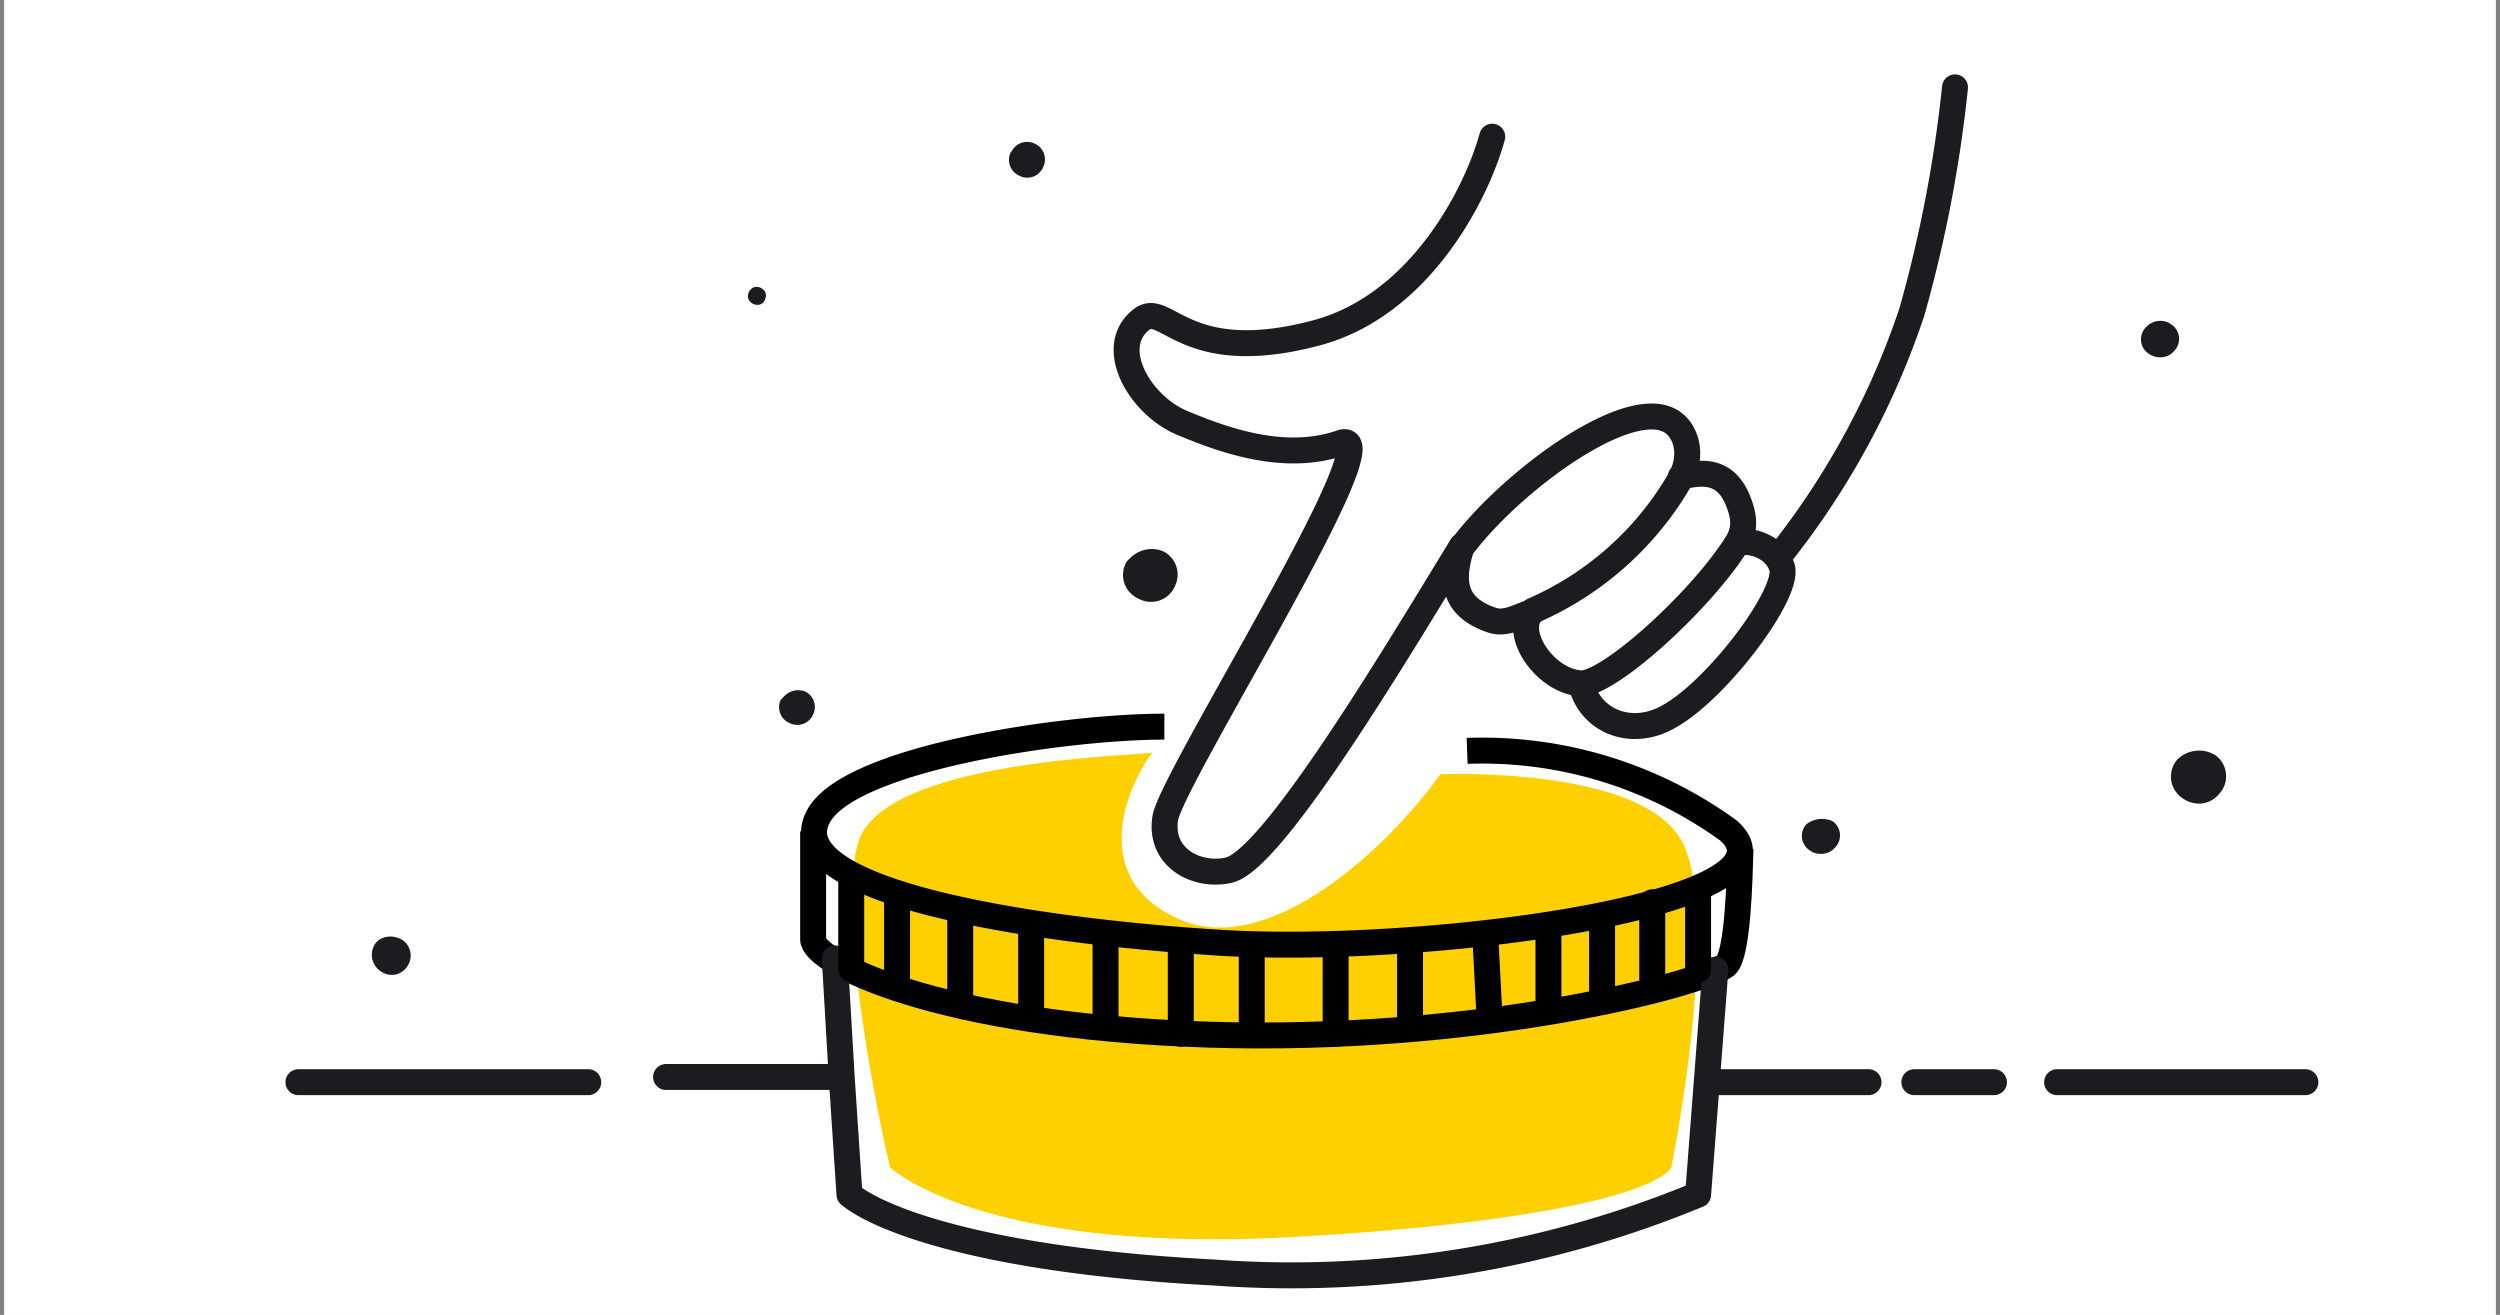 <svg width="289" height="152" viewBox="0 0 289 152" fill="none" xmlns="http://www.w3.org/2000/svg"><rect x="0" y="0" width="289" height="152" fill="#808080" stroke="none"/><path fill="#fff" d="M.5 0h288v152H.5z"/><path fill="#fff" d="M.5 0h288v152H.5z"/><path d="M90.3 80.8a2 2 0 0 0 1 2.8 2 2 0 0 0 2.7-1 2 2 0 0 0-1-2.7c-1-.3-2 0-2.7 1ZM116.9 17.5a2 2 0 0 0 .9 2.8 2 2 0 0 0 2.8-1 2 2 0 0 0-1-2.7 2 2 0 0 0-2.7 1ZM86.6 33.7c-.3.6-.1 1.1.4 1.4.6.3 1.2.1 1.4-.4.3-.6.1-1.1-.4-1.4-.6-.3-1.1-.1-1.4.4ZM43.2 109.4a2.3 2.3 0 0 0 1 3c1 .6 2.4.3 3-.9.6-1 .2-2.5-1-3-1.1-.5-2.5-.2-3 .9ZM130.2 65a3 3 0 0 0 1.4 4.2 3 3 0 0 0 4.2-1.4 3 3 0 0 0-1.4-4.1c-1.6-.6-3.2 0-4.2 1.3ZM208.8 95.3a2 2 0 0 0 .4 3c.8.6 2.2.6 3-.4a2 2 0 0 0-.4-3c-1-.4-2.1-.3-3 .4ZM248 37.9a2 2 0 0 0 .4 3c.9.6 2.2.6 3-.4a2 2 0 0 0-.4-3c-.8-.6-2.1-.6-3 .4ZM214.7 47.8c-.4.5-.3 1 .2 1.5.5.4 1 .3 1.5-.2.4-.5.3-1-.2-1.5-.5-.4-1-.3-1.5.2ZM156.3 114c-.8 1-.7 2.5.3 3.3 1 .8 2.4.7 3.2-.3.8-1 .7-2.5-.3-3.3-1-.7-2.5-.6-3.2.3ZM251.7 87.8a3 3 0 0 0 .5 4.4c1.3 1 3.2 1 4.4-.5a3 3 0 0 0-.5-4.4 3.6 3.6 0 0 0-4.4.5Z" fill="#1B1B20"/><path d="M99.2 97.4c2.8-9.5 31.6-10 34-10.4-3.3 4.5-7.2 14.8 3.2 19.3 10.5 4.5 24.2-8.5 30.1-16.8 0 0 23.5-1 28 7.9s-1.3 37.6-1.3 37.6c-2.1 3-16.5 6.5-43.7 8-27.2 1.5-41.3-3.8-46.6-8-2.2-9.4-6-30.1-3.7-37.6Z" fill="#FFD000"/><path d="M172.5 15.8c-1.7 6.3-8.2 19.5-20.4 22.7-15.1 4-17.3-3.7-20.1-1.6-4.2 3.2-.2 10 4.7 12 5 2.1 11.9 4.5 18.3 2.3S135.4 90 134.7 94.6c-.7 4.6 3.7 6.8 7.3 6 5-1 19-24.4 27-37.5m0 0c-1.2 3.7-1.3 7 3.5 8.6 1.5.5 3-.4 4.7-1m-8.1-7.6c5.9-7.8 20.5-18.5 24.8-13.8 1.2 1.3 1.6 3.5.5 5.8m-17.2 15.5c-2.5 2.4 1.4 8.2 5.6 8.4m-5.6-8.4a36.4 36.4 0 0 0 17.2-15.5m-11.6 24c1 4.2 5.7 6.2 10 3.8 5.6-3 14.1-14.3 13.2-17.3-.7-2.4-3.7-3.3-5-2.8M182.7 79c3.2.2 14-9.6 18.1-16.2m-6.5-7.7c2.3-.5 5.2-1 6.7 3 .4 1.1 1 2.8-.2 4.7M205.9 64A92.1 92.1 0 0 0 221 36.1a154 154 0 0 0 5-26" stroke="#1B1B20" stroke-width="3" stroke-linecap="round" stroke-linejoin="round"/><path d="M134.6 84c-11.7 0-36.5 3.7-40 10.4-4.5 8.3 22.5 13.1 46.7 14.6 24.3 1.4 68-4.6 58.5-13a48.5 48.5 0 0 0-30.2-9.2" stroke="#000" stroke-width="3"/><path d="M94 96.1v12.5c0 2.6 14.4 10 45.6 11 31.1 1 57-5.8 59.9-8 1.4-1.2 1.6-9.9 1.7-13.5" stroke="#000" stroke-width="3"/><path d="m96.5 110.8.8 13.7m101-12.4-1 13m0 0-1 13a123 123 0 0 1-56 9c-26.7-1.4-38.7-6.2-42.1-9l-.9-13.6m100 .6H216m-118.7-.6H77m-9 .6H34.5m186.8 0h9.2m7.3 0h28.7" stroke="#1B1B20" stroke-width="3" stroke-linecap="round" stroke-linejoin="round"/><path d="M103.7 103.9v10.3M98.4 102v10M111 105.8v10.4M119.2 107.2v10.4M127.8 108.2v10.4M136.5 109.2v10.3M144.7 109.2v10.3M154.4 109.2v10.3M163 109.2v8.6M171.7 108.2l.5 9.6M179 107.2v9.7M185.2 106.7v8.7M191 104.3v10.2M196.3 103.4v8.7" stroke="#000" stroke-width="3" stroke-linecap="round"/></svg>
